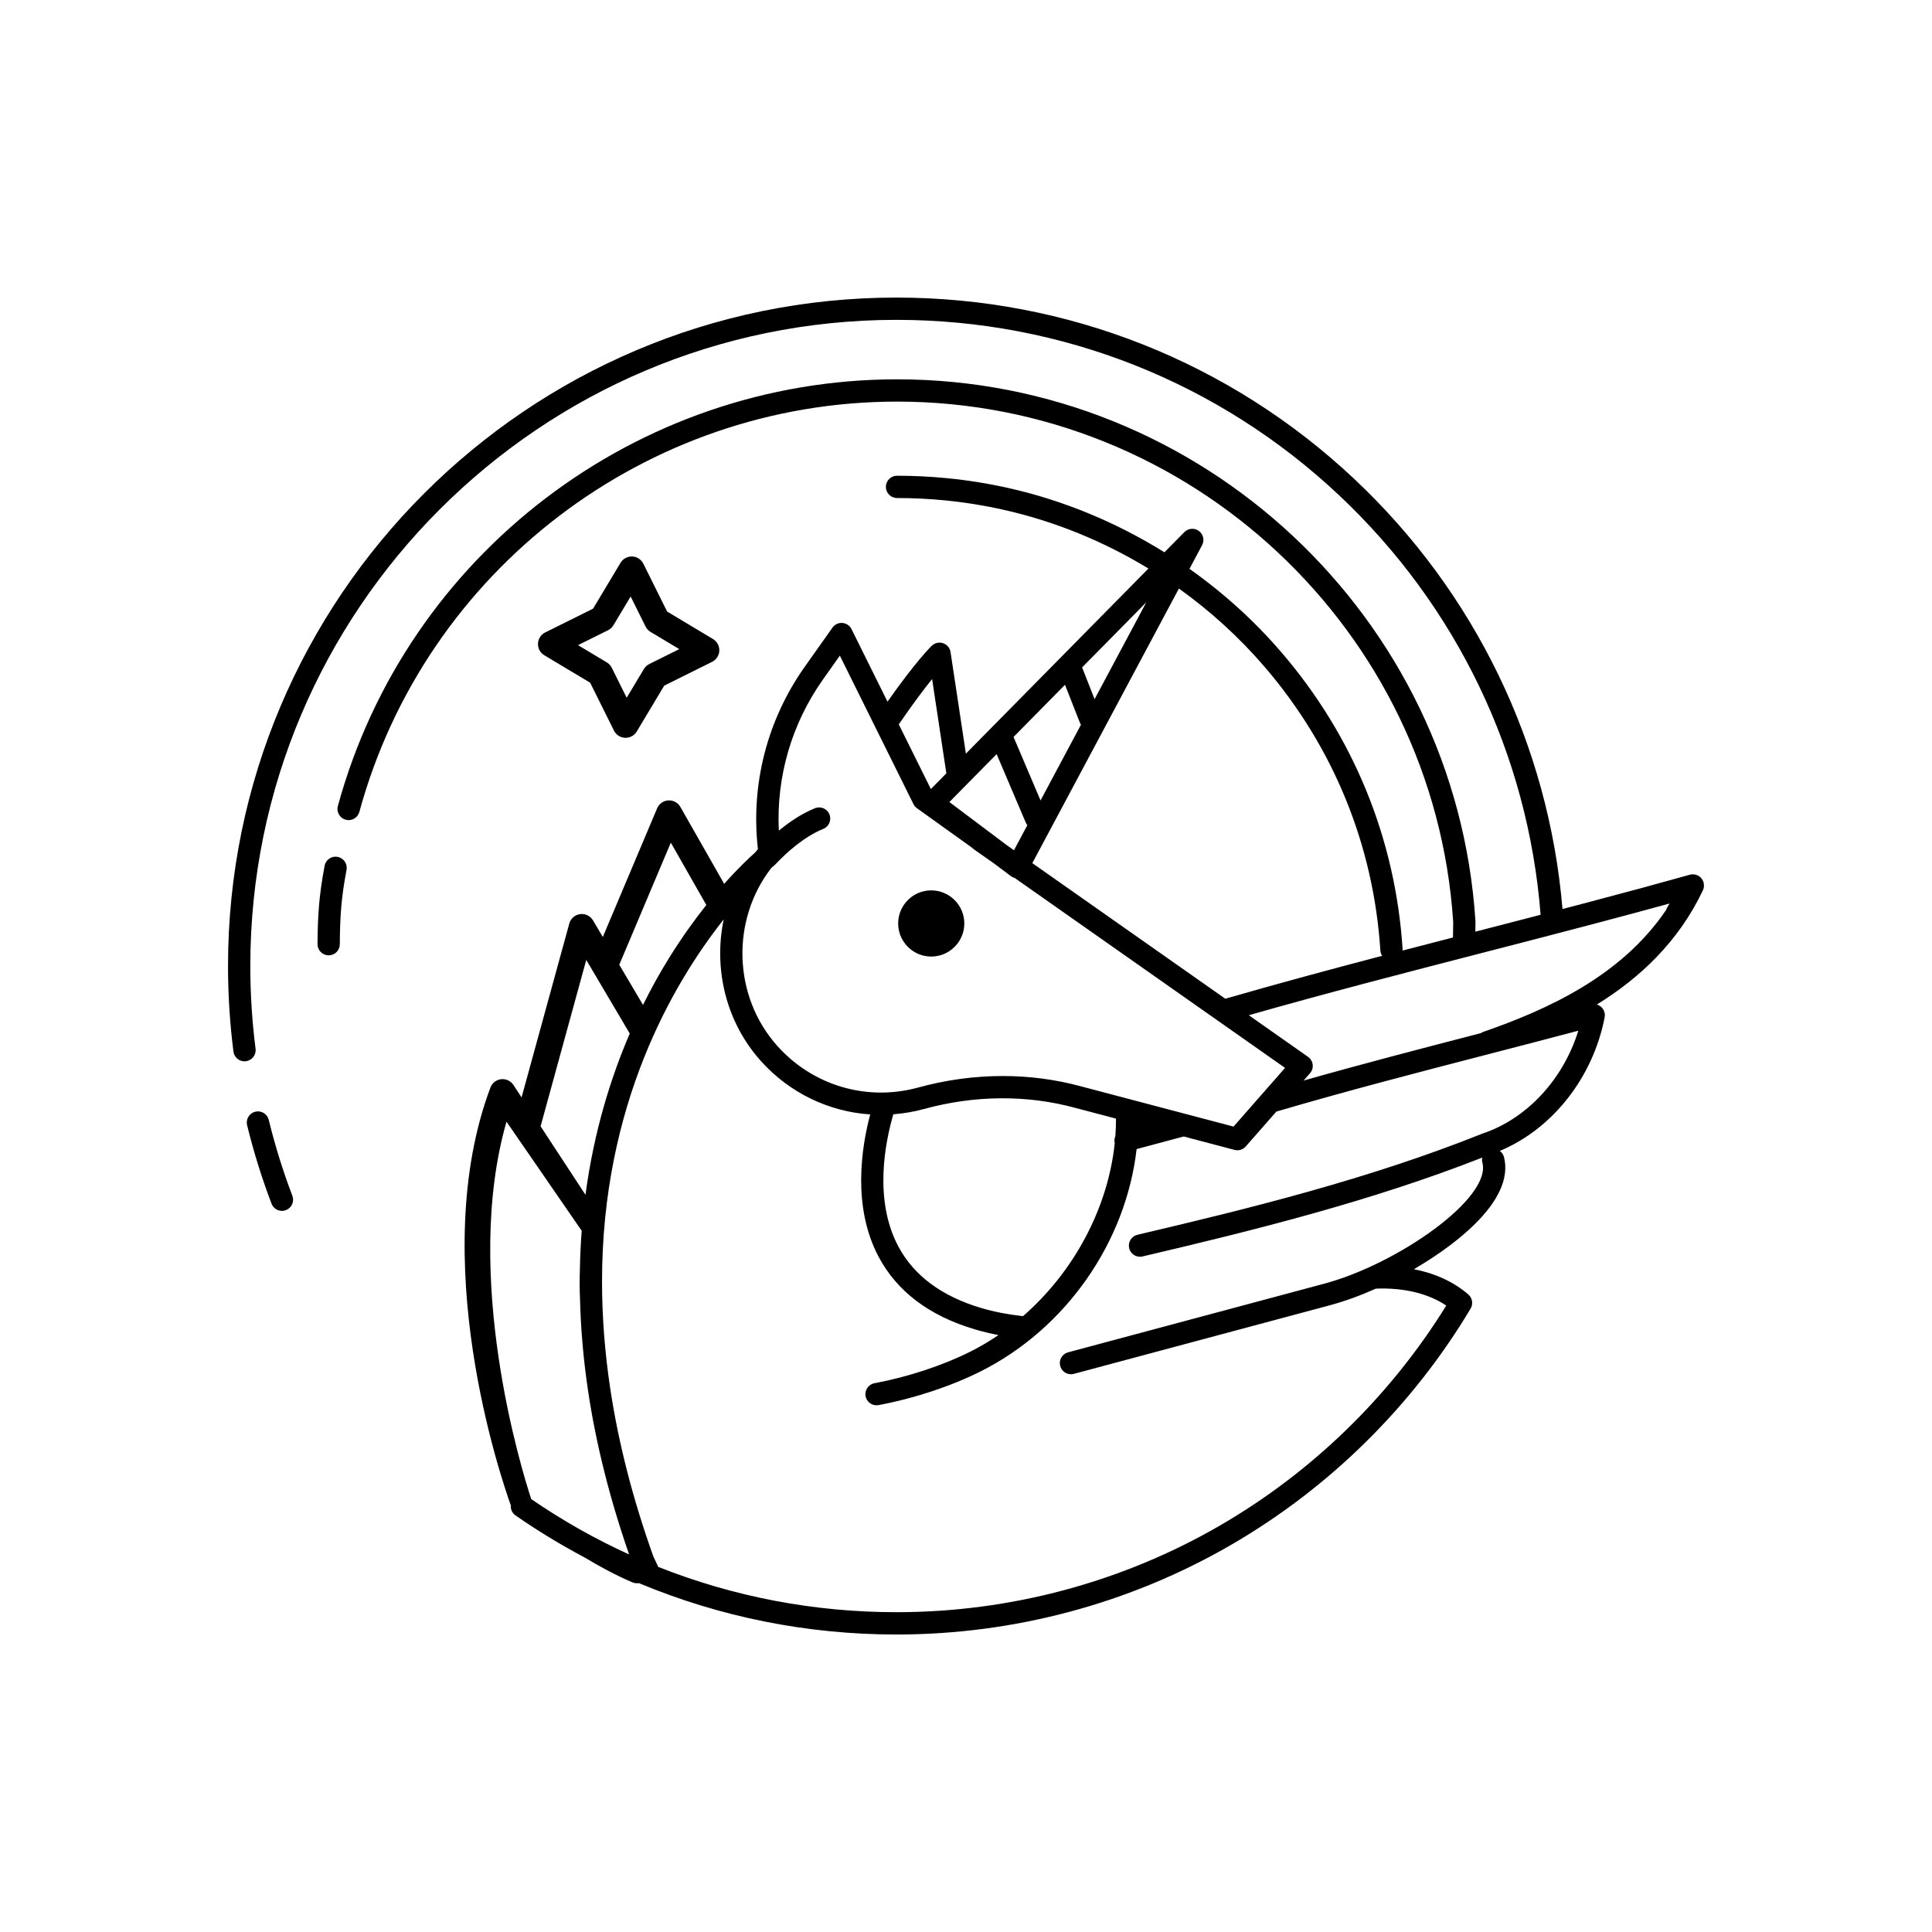 <?xml version="1.0" encoding="UTF-8"?>
<!-- Uploaded to: SVG Repo, www.svgrepo.com, Generator: SVG Repo Mixer Tools -->
<svg fill="#000000" width="800px" height="800px" version="1.1" viewBox="144 144 512 512" xmlns="http://www.w3.org/2000/svg">
 <g>
  <path d="m595.49 377.97c-0.047-0.207-0.121-0.41-0.215-0.605-0.23-0.477-0.594-0.898-1.066-1.199-0.105-0.07-0.219-0.133-0.336-0.184-0.578-0.273-1.211-0.344-1.801-0.227h-0.004-0.012c-0.082 0.016-0.16 0.035-0.238 0.059-8.098 2.266-16.949 4.668-27.066 7.336-2.219 0.586-4.445 1.168-6.676 1.754-3.672-43.508-23.16-83.852-55.129-113.93-32.973-31.027-76.078-48.113-121.38-48.113-97.676-0.008-177.14 79.461-177.14 177.14 0 7.582 0.484 15.211 1.438 22.68 0.191 1.488 1.461 2.578 2.926 2.578 0.125 0 0.25-0.008 0.379-0.023 1.617-0.207 2.762-1.688 2.555-3.301-0.922-7.219-1.391-14.598-1.391-21.93 0-94.422 76.82-171.24 171.24-171.24 43.789 0 85.457 16.516 117.33 46.512 31.152 29.316 50.043 68.707 53.371 111.15-5.66 1.473-11.312 2.93-16.855 4.363-0.145 0.039-0.293 0.074-0.441 0.113l0.035-2.613c0-0.074 0-0.152-0.008-0.227-5.203-80.492-72.527-143.54-153.27-143.54-69.098 0-130.04 46.504-148.2 113.09-0.43 1.574 0.5 3.195 2.07 3.625 1.57 0.426 3.195-0.5 3.625-2.07 17.461-64.023 76.059-108.74 142.5-108.74 77.602 0 142.32 60.566 147.38 137.91l-0.055 4.102c-4.434 1.145-8.891 2.301-13.363 3.469 0.008-0.117 0.02-0.23 0.012-0.352-1.891-29.27-13.023-56.508-32.191-78.773-7.168-8.328-15.359-15.719-24.293-22.035l3.348-6.273c0.691-1.293 0.328-2.898-0.855-3.769-1.18-0.867-2.82-0.738-3.852 0.305l-5.273 5.352c-12.684-7.894-26.629-13.711-41.188-16.996-5.41-1.223-10.961-2.113-16.496-2.652-4.352-0.426-8.789-0.641-13.188-0.641-1.629 0-2.953 1.324-2.953 2.953s1.32 2.953 2.953 2.953c4.207 0 8.449 0.207 12.613 0.613 5.293 0.516 10.598 1.371 15.77 2.535 13.484 3.043 26.426 8.348 38.246 15.539l-48.375 49.055-4.066-26.914c-0.164-1.09-0.922-1.996-1.965-2.352-1.043-0.355-2.195-0.102-2.992 0.656-0.184 0.176-4.176 4.039-11.754 14.836l-9.531-19.227c-0.461-0.93-1.379-1.551-2.414-1.633-1.043-0.086-2.039 0.391-2.641 1.238l-7.32 10.336c-9.988 14.102-14.383 31.227-12.434 48.359-0.242 0.289-0.473 0.582-0.707 0.875-1.621 1.438-4.57 4.207-8.238 8.332l-11.598-20.383c-0.648-1.137-1.887-1.812-3.195-1.734-1.309 0.078-2.461 0.891-2.973 2.102l-14.391 34.094-2.598-4.398c-0.703-1.191-2.051-1.844-3.422-1.66-1.371 0.184-2.5 1.168-2.863 2.504l-12.645 46.066-2.152-3.285c-0.711-1.086-1.965-1.676-3.262-1.535-1.289 0.145-2.391 1-2.844 2.215-17.027 45.406 2.781 103.36 5.406 110.73-0.078 1.012 0.352 2.035 1.246 2.656 5.879 4.082 11.961 7.777 18.215 11.09 4.07 2.453 8.254 4.711 12.676 6.613 0.438 0.188 0.898 0.277 1.359 0.277 0.148 0 0.297-0.02 0.445-0.039 21.453 8.969 44.555 13.621 68.262 13.621 31.203 0 61.883-8.223 88.723-23.785 26.039-15.098 47.973-36.734 63.426-62.578 0.008-0.012 0.012-0.023 0.016-0.031 0.059-0.098 0.098-0.199 0.145-0.305 0.035-0.078 0.074-0.156 0.102-0.234 0.031-0.094 0.047-0.188 0.066-0.281s0.051-0.188 0.062-0.281c0.012-0.086 0.008-0.168 0.012-0.254 0.004-0.102 0.016-0.211 0.008-0.312-0.008-0.09-0.027-0.176-0.039-0.266-0.016-0.098-0.023-0.199-0.051-0.293-0.023-0.09-0.062-0.176-0.094-0.266-0.031-0.09-0.059-0.184-0.102-0.27-0.039-0.078-0.09-0.148-0.133-0.223-0.055-0.09-0.102-0.184-0.168-0.27-0.047-0.062-0.102-0.113-0.152-0.172-0.078-0.09-0.156-0.18-0.246-0.262-0.012-0.008-0.016-0.02-0.023-0.023-3.82-3.32-8.762-5.598-14.426-6.707 3.269-1.902 6.414-3.961 9.285-6.113 14.387-10.789 15.859-18.82 14.566-23.66-0.176-0.66-0.57-1.195-1.074-1.578 13.918-5.816 24.676-19.402 27.777-35.414 0.004-0.023 0.004-0.051 0.008-0.074 0.02-0.102 0.023-0.203 0.027-0.309 0.008-0.098 0.016-0.191 0.012-0.285-0.004-0.082-0.02-0.168-0.027-0.25-0.016-0.113-0.027-0.227-0.055-0.336-0.004-0.023-0.004-0.047-0.012-0.066-0.016-0.059-0.043-0.105-0.062-0.164-0.035-0.102-0.07-0.211-0.117-0.309-0.039-0.086-0.09-0.168-0.137-0.25-0.047-0.082-0.094-0.16-0.148-0.234-0.059-0.082-0.125-0.156-0.191-0.23-0.059-0.066-0.117-0.133-0.184-0.191-0.074-0.066-0.152-0.129-0.23-0.191-0.07-0.055-0.145-0.109-0.223-0.156-0.086-0.055-0.176-0.098-0.266-0.145-0.082-0.039-0.16-0.078-0.246-0.109-0.074-0.027-0.152-0.051-0.227-0.074 11.285-6.981 21.594-16.527 28.102-30.25 0.031-0.066 0.062-0.133 0.086-0.199 0.227-0.598 0.262-1.211 0.125-1.781zm-116.45-57.359c18.324 21.285 28.969 47.324 30.773 75.305 0.031 0.512 0.207 0.98 0.465 1.387-13.848 3.633-27.797 7.398-41.555 11.371l-51.148-35.934 38.848-72.773c8.305 5.941 15.926 12.871 22.617 20.645zm-68.113 47.457-15.332-11.52 12.523-12.699 7.731 18.168c0.105 0.246 0.246 0.469 0.402 0.672l-3.543 6.633zm15.309-42.594 3.938 10.023c0.078 0.199 0.184 0.379 0.297 0.555l-10.715 20.07-7.156-16.82zm7.84 3.816-3.301-8.406c-0.004-0.004-0.004-0.008-0.008-0.012l17.008-17.246zm-43.059-5.332 3.777 24.988-4.106 4.164-8.5-17.141c3.746-5.477 6.707-9.383 8.828-12.012zm-28.91 0.094 4.461-6.301 19.512 39.352c0.215 0.434 0.531 0.805 0.926 1.086l14.281 10.234c0.465 0.387 0.895 0.719 1.305 1.004l4.871 3.422 4.426 3.324c0.297 0.227 0.637 0.379 0.988 0.477l71.676 50.352-13.652 15.555-13.312-3.512c-0.148-0.055-0.305-0.094-0.461-0.121l-26.801-7.074c-6.66-1.797-13.582-2.695-20.586-2.695-7.453 0-15.004 1.016-22.426 3.051-13.57 3.719-27.855-0.484-37.273-10.973-11.832-13.176-12.355-33.418-1.617-47.242 0.469-0.414 0.746-0.641 0.777-0.668 0.105-0.086 0.203-0.176 0.297-0.273 2.945-3.125 7.543-7.289 12.695-9.398 1.508-0.617 2.231-2.34 1.613-3.852-0.617-1.508-2.34-2.231-3.852-1.613-3.547 1.453-6.793 3.66-9.559 5.945-0.688-14.266 3.379-28.32 11.711-40.078zm53.004 168.74c-3.914-0.422-7.629-1.137-11.047-2.148-10.504-3.106-17.918-8.617-22.031-16.391-6.519-12.32-3.449-27.562-1.289-34.957 2.711-0.211 5.43-0.66 8.121-1.398 13.379-3.668 27.184-3.789 39.93-0.344l10.957 2.891c0.004 1.547-0.055 3.094-0.168 4.641-0.242 0.57-0.32 1.211-0.164 1.855-1.812 17.309-10.871 34.156-24.309 45.852zm-93.336-125.49 9.406 16.531c-3.062 3.852-6.383 8.441-9.715 13.785-2.309 3.707-4.711 7.945-7.062 12.691l-6.289-10.641zm-22.41 31.086 11.527 19.512c-5.066 11.758-9.508 26.051-11.734 42.734l-11.895-18.152zm-21.137 42.871 19.93 28.91c-0.258 3.375-0.426 6.828-0.484 10.375-0.094 2.441-0.078 4.988 0.031 7.606 0.199 8.039 0.918 16.262 2.152 24.52 2.102 14.051 5.769 28.594 10.863 43.273-8.996-4.098-17.672-8.996-25.938-14.672-2.57-7.762-18.328-59.043-6.555-100.01zm258.6 3.172c-0.055 0.02-0.109 0.039-0.164 0.059-29.762 11.906-61.387 19.734-91.227 26.734-1.586 0.371-2.57 1.961-2.199 3.547 0.316 1.359 1.531 2.277 2.871 2.277 0.223 0 0.449-0.027 0.676-0.078 29.379-6.891 60.484-14.598 90.02-26.199-0.082 0.426-0.082 0.871 0.039 1.32 2.519 9.402-22.441 26.883-41.906 32.098l-67.887 18.191c-1.578 0.422-2.512 2.039-2.086 3.617 0.352 1.32 1.543 2.191 2.852 2.191 0.25 0 0.512-0.035 0.766-0.102l67.887-18.188c3.867-1.039 8.004-2.543 12.156-4.398 7.387-0.289 13.887 1.281 18.648 4.488-14.852 23.992-35.516 44.109-59.938 58.27-25.941 15.039-55.598 22.988-85.762 22.988-21.887 0-43.238-4.098-63.176-12.02-0.039-0.129-0.078-0.258-0.137-0.383l-1.121-2.379c-5.434-15.172-9.285-30.195-11.449-44.668-1.43-9.539-2.152-19.039-2.148-28.227 0.008-46.781 18.777-78.898 32.246-95.922-2.734 13.027 0.543 27.168 9.852 37.531 7.633 8.5 18.027 13.426 28.969 14.156-2.309 8.688-4.809 24.426 2.207 37.684 4.883 9.23 13.488 15.723 25.578 19.289 1.988 0.59 4.066 1.086 6.215 1.496-2.367 1.609-4.828 3.074-7.391 4.359-7.363 3.699-16.645 6.762-25.465 8.402-1.602 0.297-2.66 1.84-2.363 3.441 0.266 1.418 1.504 2.41 2.898 2.41 0.18 0 0.359-0.016 0.543-0.051 9.344-1.738 19.199-4.992 27.039-8.93 22.746-11.426 38.516-34.336 41.34-58.914l12.48-3.344 13.469 3.555c0.25 0.066 0.504 0.098 0.754 0.098 0.84 0 1.648-0.355 2.219-1.004l8.117-9.246c18.781-5.516 37.922-10.477 56.438-15.273 7.731-2.004 15.68-4.062 23.582-6.156-4 12.879-13.59 23.328-25.441 27.277zm48.988-59.906c-0.109 0.188-0.191 0.383-0.254 0.582-11.953 17.734-31.844 26.562-48.484 32.352-0.238 0.082-0.457 0.203-0.656 0.336-15.41 3.992-31.238 8.102-46.957 12.562l1.695-1.93c0.555-0.629 0.812-1.465 0.715-2.297-0.102-0.832-0.551-1.582-1.234-2.062l-15.695-11.027c20.605-5.867 41.598-11.289 61.961-16.543 9.629-2.484 19.586-5.055 29.371-7.637 7.32-1.934 13.98-3.723 20.172-5.426-0.219 0.363-0.426 0.727-0.633 1.09z"/>
  <path d="m215.22 440.78c-0.387-1.586-1.984-2.555-3.566-2.168-1.582 0.391-2.555 1.984-2.168 3.57 1.719 7.039 3.898 14.043 6.477 20.812 0.449 1.176 1.57 1.902 2.758 1.902 0.348 0 0.703-0.062 1.051-0.195 1.523-0.578 2.289-2.285 1.707-3.809-2.492-6.543-4.598-13.312-6.258-20.113z"/>
  <path d="m385.21 395.49c0.648 0.535 1.379 0.98 2.164 1.316 1.047 0.445 2.199 0.691 3.41 0.691 1.207 0 2.359-0.246 3.41-0.691 0.262-0.109 0.52-0.234 0.766-0.371 1.738-0.945 3.125-2.465 3.902-4.297 0.445-1.051 0.691-2.203 0.691-3.41 0-1.211-0.246-2.359-0.691-3.41-0.777-1.836-2.164-3.352-3.902-4.297-0.246-0.137-0.504-0.258-0.766-0.371-1.047-0.445-2.199-0.691-3.41-0.691-1.207 0-2.359 0.246-3.41 0.691-0.785 0.332-1.516 0.777-2.164 1.316-1.949 1.609-3.191 4.043-3.191 6.762s1.242 5.152 3.191 6.762z"/>
  <path d="m233.48 371.08c-1.602-0.305-3.144 0.75-3.449 2.352-1.523 8.043-1.828 13.305-1.883 20.77-0.012 1.629 1.301 2.961 2.93 2.973h0.023c1.621 0 2.938-1.309 2.953-2.93 0.055-7.266 0.332-12.07 1.781-19.715 0.297-1.602-0.754-3.144-2.356-3.449z"/>
  <path d="m300.4 324.93 6.309 12.691c0.559 1.129 1.691 1.859 2.949 1.906 0.047 0.004 0.09 0.004 0.137 0.004 1.207 0 2.332-0.633 2.953-1.676l7.281-12.156 12.691-6.309c1.129-0.562 1.859-1.691 1.906-2.949 0.051-1.258-0.594-2.441-1.672-3.09l-12.156-7.281-6.309-12.691c-0.559-1.129-1.691-1.859-2.949-1.906-1.258-0.047-2.441 0.594-3.09 1.672l-7.281 12.156-12.691 6.309c-1.129 0.559-1.859 1.691-1.906 2.949-0.051 1.258 0.59 2.441 1.672 3.09zm4.738-13.91c0.59-0.293 1.082-0.75 1.422-1.316l4.566-7.621 3.953 7.953c0.293 0.59 0.75 1.086 1.316 1.422l7.621 4.566-7.953 3.953c-0.59 0.293-1.082 0.75-1.422 1.316l-4.566 7.621-3.953-7.953c-0.293-0.59-0.75-1.086-1.316-1.422l-7.621-4.566z"/>
 </g>
</svg>